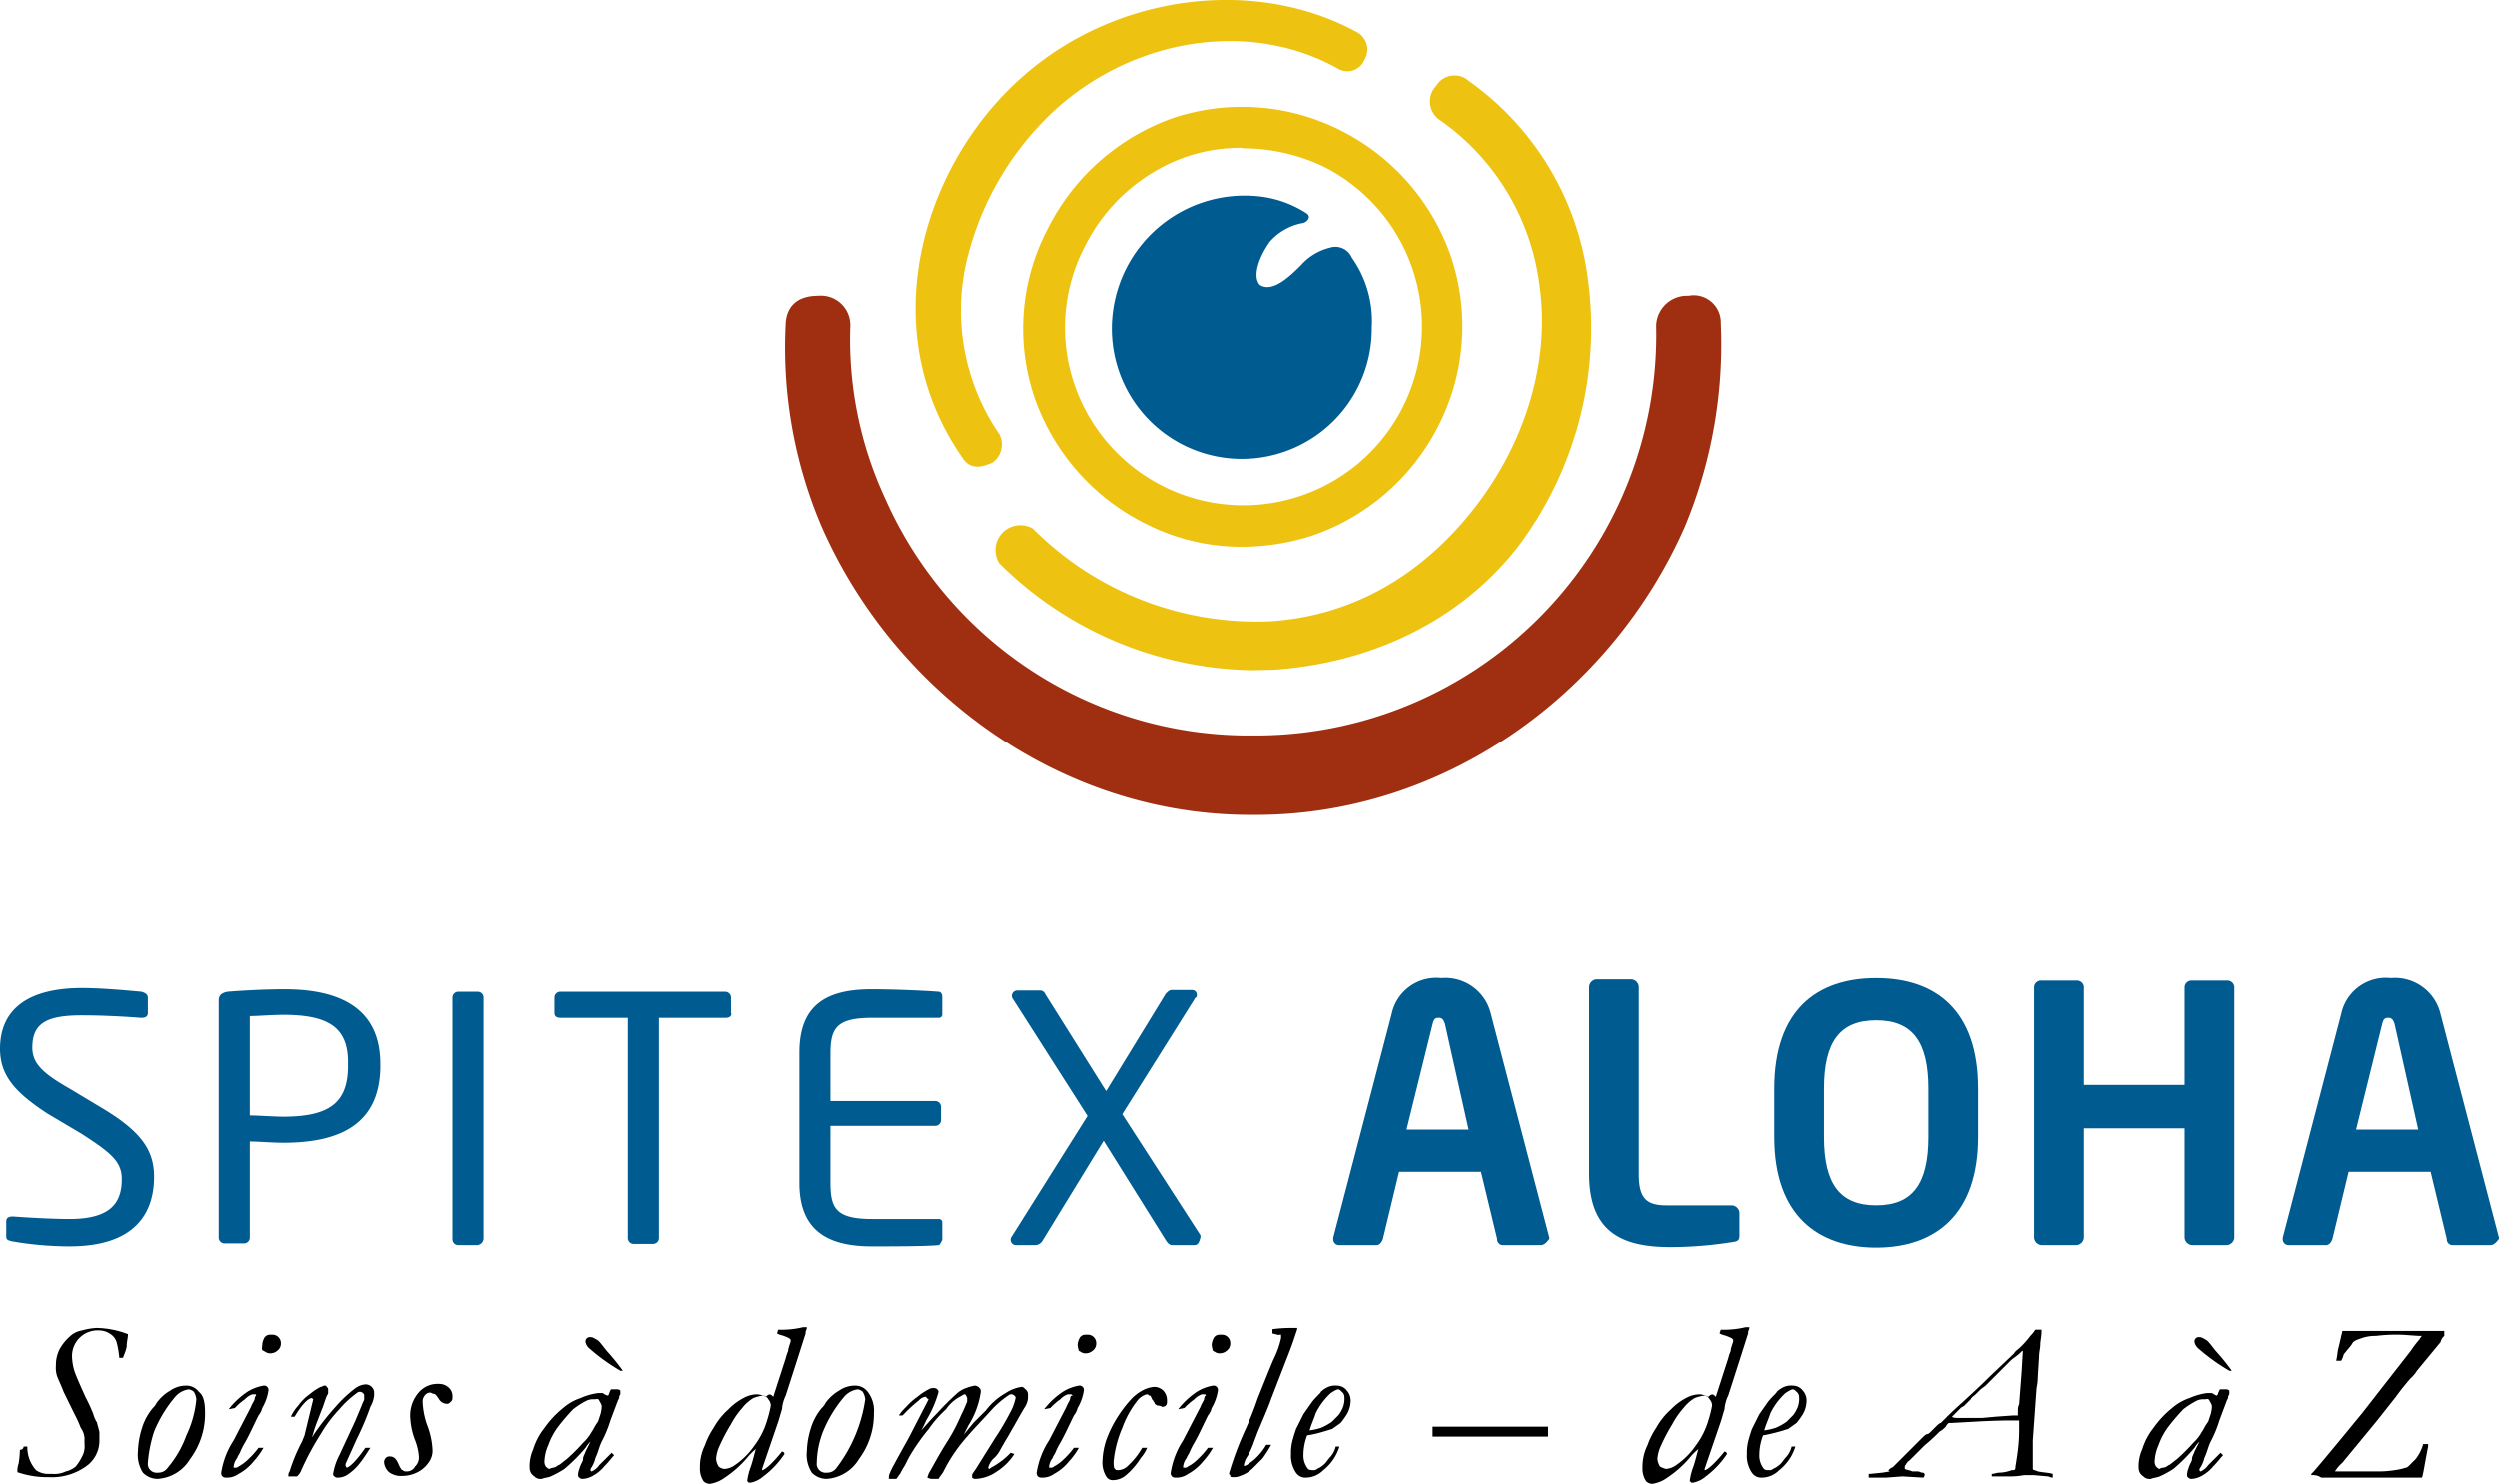 <svg xmlns="http://www.w3.org/2000/svg" viewBox="0 0 201.1 119.44"><defs><style>.cls-1{fill:#005b91;}.cls-2{fill:#eec211;}.cls-3{fill:#a02f11;}</style></defs><g id="Ebene_2" data-name="Ebene 2"><g id="Ebene_1-2" data-name="Ebene 1"><g id="Ebene_1-3" data-name="Ebene 1"><path class="cls-1" d="M5.6,100.34a27.06,27.06,0,0,1-4.6-.4c-.5-.1-.5-.2-.5-.5v-1.1c0-.3.2-.4.5-.4h.1c1.3.1,3.3.2,4.5.2,3.3,0,4.2-1.3,4.2-3.2,0-1.4-.8-2.1-3.3-3.7l-2.7-1.6C1.3,88,0,86.64,0,84.44c0-3.3,2.4-4.9,6.6-4.9,1.6,0,3.7.2,4.8.3.3.1.5.2.5.5v1.2c0,.3-.2.4-.5.4h-.1c-1.2-.1-3.1-.2-4.7-.2-2.8,0-4,.6-4,2.6,0,1.3.9,2.1,3,3.3l2.5,1.5c3.2,1.9,4.3,3.4,4.3,5.6C12.4,97.54,11,100.34,5.6,100.34Z"/><path class="cls-1" d="M22.8,92c-.9,0-2-.1-2.7-.1v7.7a.47.47,0,0,1-.5.5H18.1a.47.47,0,0,1-.5-.5V80.54c0-.4.2-.6.7-.7,1.2-.1,3-.2,4.6-.2,4.4,0,7.7,1.5,7.7,6V86C30.5,90.54,27.3,92,22.8,92Zm5.2-6.5c0-2.8-1.6-3.8-5.2-3.8-.9,0-2.1.1-2.7.1v8c.6,0,2,.1,2.7.1,3.8,0,5.2-1.2,5.2-4.1Z"/><path class="cls-1" d="M38.4,100.24H36.9a.47.47,0,0,1-.5-.5V80.34a.47.47,0,0,1,.5-.5h1.5a.47.47,0,0,1,.5.5v19.3A.56.56,0,0,1,38.4,100.24Z"/><path class="cls-1" d="M58.4,81.94H53v17.7a.47.47,0,0,1-.5.5H51a.47.47,0,0,1-.5-.5V81.94H45.1c-.3,0-.5-.1-.5-.4v-1.2a.47.47,0,0,1,.5-.5H58.3a.47.47,0,0,1,.5.5v1.2C58.9,81.74,58.7,81.94,58.4,81.94Z"/><path class="cls-1" d="M75.5,100.24c-1,.1-3.7.1-5.4.1-3.8,0-5.8-1.5-5.8-5.1V84.74c0-3.7,2-5.1,5.8-5.1,1.6,0,4.2.1,5.4.2.2,0,.3.2.3.4v1.4a.27.27,0,0,1-.3.3H70.2c-2.9,0-3.4.8-3.4,2.9v3.8h8.4a.47.47,0,0,1,.5.5v1a.47.47,0,0,1-.5.5H66.8v4.6c0,2.1.5,2.9,3.4,2.9h5.3a.27.27,0,0,1,.3.3v1.4C75.7,100,75.6,100.24,75.5,100.24Z"/><path class="cls-1" d="M96.1,100.24H94.4c-.3,0-.4-.1-.6-.4l-5-8-4.9,8a.72.72,0,0,1-.6.4H81.7a.43.43,0,0,1-.3-.7l6.1-9.7-6-9.4a.43.43,0,0,1,.3-.7h1.8a.46.46,0,0,1,.5.3l4.9,7.8L93.8,80c.2-.2.3-.3.5-.3h1.6a.37.37,0,0,1,.4.4c0,.1,0,.2-.1.2l-5.9,9.4,6.2,9.6a.37.37,0,0,1,.1.3C96.5,100,96.4,100.24,96.1,100.24Z"/><path class="cls-1" d="M124,100.24h-3a.47.47,0,0,1-.5-.5l-1.3-5.4h-6.6l-1.3,5.4c-.1.3-.3.5-.5.5h-3a.47.47,0,0,1-.5-.5v-.1l4.7-18a3.67,3.67,0,0,1,4-2.9,3.77,3.77,0,0,1,4,2.9l4.7,18v.1C124.5,100,124.3,100.24,124,100.24Zm-7.7-17.8c-.1-.3-.2-.5-.5-.5s-.4.1-.5.5l-2.1,8.5h5Z"/><path class="cls-1" d="M139.4,100a32.26,32.26,0,0,1-4.9.4c-3.7,0-6.6-1-6.6-5.9V79.44a.65.65,0,0,1,.6-.6h2.8a.65.65,0,0,1,.6.6v15.1c0,1.9.6,2.5,2.2,2.5h5.3a.65.65,0,0,1,.6.6v1.8C140,99.84,139.9,99.94,139.4,100Z"/><path class="cls-1" d="M151,100.44c-4.7,0-8.2-2.6-8.2-8.9v-3.9c0-6.3,3.4-8.9,8.2-8.9s8.2,2.6,8.2,8.9v3.9C159.2,97.74,155.8,100.44,151,100.44Zm4.2-12.8c0-3.8-1.3-5.5-4.2-5.5s-4.2,1.7-4.2,5.5v3.9c0,3.8,1.3,5.5,4.2,5.5s4.2-1.7,4.2-5.5Z"/><path class="cls-1" d="M179.2,100.24h-2.8a.65.65,0,0,1-.6-.6v-8.8h-8.1v8.8a.65.65,0,0,1-.6.6h-2.8a.65.65,0,0,1-.6-.6V79.44a.56.56,0,0,1,.6-.5h2.8a.56.56,0,0,1,.6.5v7.9h8.1v-7.9a.56.56,0,0,1,.6-.5h2.8a.56.56,0,0,1,.6.5v20.2A.65.65,0,0,1,179.2,100.24Z"/><path class="cls-1" d="M200.4,100.24h-3a.47.47,0,0,1-.5-.5l-1.3-5.4H189l-1.3,5.4c-.1.3-.3.5-.5.5h-3a.47.47,0,0,1-.5-.5v-.1l4.7-18a3.67,3.67,0,0,1,4-2.9,3.77,3.77,0,0,1,4,2.9l4.7,18v.1C200.9,100,200.7,100.24,200.4,100.24Zm-7.7-17.8c-.1-.3-.2-.5-.5-.5s-.4.1-.5.5l-2.1,8.5h5Z"/></g><g id="Ebene_13" data-name="Ebene 13"><path class="cls-2" d="M100,44a17,17,0,0,1-7.9-1.9,17.89,17.89,0,0,1-8.9-10.2h0a17.24,17.24,0,0,1,1.1-13.5,18,18,0,0,1,10.1-8.9,17.59,17.59,0,0,1,13.5,1,17.89,17.89,0,0,1,8.9,10.2,17.59,17.59,0,0,1-1,13.5,17.89,17.89,0,0,1-10.2,8.9A18.7,18.7,0,0,1,100,44Zm0-32.1a13.67,13.67,0,0,0-4.5.7,14.5,14.5,0,0,0-8.2,7.2,14.1,14.1,0,0,0-.9,11h0a14.39,14.39,0,1,0,20.1-17.4A15.06,15.06,0,0,0,100,11.94Z"/></g><g id="Ebene_3" data-name="Ebene 3"><path class="cls-3" d="M138.5,26a2.18,2.18,0,0,0-2.6-2.2,2.48,2.48,0,0,0-2.6,2.4,32.27,32.27,0,0,1-32.2,33h-.3a32.06,32.06,0,0,1-29.6-19.1,30.4,30.4,0,0,1-2.8-13.9,2.37,2.37,0,0,0-2.6-2.4c-1.5,0-2.5.7-2.6,2.2a36.75,36.75,0,0,0,2.9,16.4c6,13.6,19.5,23.2,34.5,23.2h.5c15,0,28.5-9.6,34.5-23.2A38.19,38.19,0,0,0,138.5,26Z"/></g><path class="cls-2" d="M77.5,36.94c-7.4-10.5-3.2-23.8,4.8-30.8,7.6-6.7,18.9-8,27-3.5a1.6,1.6,0,0,1,.5,2.2,1.48,1.48,0,0,1-2.1.7c-6.9-3.9-16.2-2.6-22.7,3.2a24.14,24.14,0,0,0-7.1,11.7,17.56,17.56,0,0,0,2.5,14.5,1.78,1.78,0,0,1-.6,2.3C79.3,37.44,78.2,37.94,77.5,36.94Z"/><path class="cls-1" d="M108.8,20.74a1.45,1.45,0,0,0-1.8-.8,4.56,4.56,0,0,0-2.3,1.4c-1,1-2.3,2.2-3.3,1.6-.6-.6-.2-2.1.8-3.5a4.64,4.64,0,0,1,2.7-1.5c.3-.1.7-.5.2-.8a8.73,8.73,0,0,0-3.5-1.3,10.7,10.7,0,0,0-12.1,9.7,10.47,10.47,0,1,0,20.9.8A8.81,8.81,0,0,0,108.8,20.74Z"/><g id="Ebene_14" data-name="Ebene 14"><path class="cls-2" d="M100.8,53.94a29.58,29.58,0,0,1-20.4-8.6,2,2,0,0,1,2.7-2.8A25.43,25.43,0,0,0,102.2,50c6.4-.4,12-3.5,16.3-8.9s6.3-12.1,5.4-18.2a19.1,19.1,0,0,0-8.1-13.3,1.81,1.81,0,0,1-.2-2.7,1.72,1.72,0,0,1,2.6-.4,23.17,23.17,0,0,1,9.6,15.9,29.26,29.26,0,0,1-5.7,21.7c-4.9,6.2-12.2,9.3-19.6,9.8Z"/></g><g id="Ebene_7" data-name="Ebene 7"><path d="M1.9,116.44h.3a2.74,2.74,0,0,0,.7,1.9,1.69,1.69,0,0,0,1,.3h.3a2.15,2.15,0,0,0,1.1-.2,1.91,1.91,0,0,0,.8-.4,4.37,4.37,0,0,0,.6-1,1.72,1.72,0,0,0,.1-.8v-.5a1.6,1.6,0,0,0-.3-.8,9.74,9.74,0,0,0-.5-1.1L5.1,112c-.1-.3-.3-.7-.5-1.2a2.22,2.22,0,0,1-.1-.9,2.77,2.77,0,0,1,.3-1.3,3.92,3.92,0,0,1,.8-1,1.87,1.87,0,0,1,1-.5,5,5,0,0,1,1.2-.2,7.42,7.42,0,0,1,2.5.5c0,.3-.1.6-.1.9s-.2.7-.3,1H9.6a7.38,7.38,0,0,0-.2-1.2,1.16,1.16,0,0,0-.5-.7,1.61,1.61,0,0,0-.9-.3,2.06,2.06,0,0,0-2.2,2.2,4.25,4.25,0,0,0,.2,1.1q.15.45.9,2.1a13.92,13.92,0,0,1,.6,1.3,2.6,2.6,0,0,0,.3.7c.1.4.2.7.2.8v.6a2.52,2.52,0,0,1-.9,2,4.72,4.72,0,0,1-3.2,1,7.27,7.27,0,0,1-2.5-.4v-.1a1.76,1.76,0,0,1,.1-.6,8,8,0,0,0,.1-1.1A.27.27,0,0,0,1.9,116.44Z"/><path d="M16.5,113.74a6.07,6.07,0,0,1-1.2,3.7,3.29,3.29,0,0,1-2.6,1.6,1.66,1.66,0,0,1-1.2-.5,2.67,2.67,0,0,1-.4-1.7,6.72,6.72,0,0,1,.3-1.8,4.61,4.61,0,0,1,.9-1.7,1.38,1.38,0,0,0,.3-.4,3.46,3.46,0,0,1,1.1-1,2.2,2.2,0,0,1,1.3-.4,1.23,1.23,0,0,1,1,.5C16.4,112.34,16.5,112.94,16.5,113.74Zm-4.6,4a.71.71,0,0,0,.8.8.91.91,0,0,0,.8-.4,8.46,8.46,0,0,0,1.5-2.6,8.51,8.51,0,0,0,.8-2.9,1.42,1.42,0,0,0-.2-.6.76.76,0,0,0-.4-.2,1.74,1.74,0,0,0-1.1.6,10.36,10.36,0,0,0-1.7,2.8A10.8,10.8,0,0,0,11.9,117.74Z"/><path d="M20.6,112.24h-.3a1.54,1.54,0,0,0-.6.4,5,5,0,0,0-.8.7l-.5.1a6.4,6.4,0,0,1,1.5-1.4,3.62,3.62,0,0,1,1.3-.5.35.35,0,0,1,.4.4,3.94,3.94,0,0,1-.5,1.4,1.55,1.55,0,0,1-.3.6c-.4.8-.7,1.5-1.1,2.2a5.94,5.94,0,0,0-.4.8c-.1.2-.2.3-.2.4a1.33,1.33,0,0,0-.3.7v.1h.1a.37.37,0,0,0,.3-.1,3.28,3.28,0,0,0,.8-.6,6.47,6.47,0,0,0,.8-.9h.4a5.94,5.94,0,0,1-.8,1.1,4,4,0,0,1-1.2,1,1.61,1.61,0,0,1-.9.3c-.2,0-.3,0-.4-.1a.37.37,0,0,1-.1-.3,6.63,6.63,0,0,1,1-2.6l1.4-2.7c.1-.3.3-.5.3-.7a.35.35,0,0,1,.1-.2Zm.5-4a1.42,1.42,0,0,1,.2-.6c.2-.2.3-.2.6-.2a.68.68,0,0,1,.7.7.71.71,0,0,1-.3.6.85.85,0,0,1-.6.2c-.2,0-.3-.1-.5-.2S21.1,108.54,21.1,108.24Z"/><path d="M25.2,112.64h0l-.1-.1c-.3,0-.8.5-1.4,1.5h-.3a3.47,3.47,0,0,1,.6-.9,3.82,3.82,0,0,1,.9-.9,4.7,4.7,0,0,1,.9-.6c.1,0,.2-.1.3-.1h.1c.1.1.2.2.2.3v.2a.37.37,0,0,1-.1.3c-.2.5-.3.9-.4,1.1l-.5,1.3c-.1.3-.2.6-.3,1,0-.1.1-.1.1-.2a20.28,20.28,0,0,1,1.8-2.3,10.16,10.16,0,0,1,1.6-1.5,1.6,1.6,0,0,1,.8-.3.69.69,0,0,1,.7.6v.3a2.3,2.3,0,0,1-.3.9,22.43,22.43,0,0,1-1.1,2.6l-.9,2v.1a.31.31,0,0,0,.1.2c.3-.1.8-.6,1.5-1.6h.4c-.2.3-.5.8-.9,1.3a4.06,4.06,0,0,1-1,.9,1.45,1.45,0,0,1-.7.2.37.37,0,0,1-.3-.1c-.1-.1-.1-.1-.1-.2a5,5,0,0,1,.5-1.5l1.3-2.8.5-1.2c.1-.3.2-.4.2-.5v-.3c0-.1,0-.1-.1-.2a.35.35,0,0,0-.2-.1.37.37,0,0,0-.3.1,8,8,0,0,0-1.4,1.3,11,11,0,0,0-1.5,2,21.86,21.86,0,0,0-1.6,3,1.38,1.38,0,0,1-.3.4h-.7v-.1a.49.49,0,0,1,.1-.3,13.62,13.62,0,0,1,1-2.4l.2-.5Z"/><path d="M31.4,117.24c.3,0,.5.2.7.7.1.2.2.4.3.4a.37.37,0,0,0,.3.1.75.75,0,0,0,.7-.4,1,1,0,0,0,.3-.8,4.51,4.51,0,0,0-.3-1.3A5.81,5.81,0,0,1,33,114a2.79,2.79,0,0,1,.6-1.8,2,2,0,0,1,1.7-.8,1.14,1.14,0,0,1,.8.3.91.91,0,0,1,.3.7c0,.2,0,.3-.1.4s-.2.2-.3.2a.75.75,0,0,1-.7-.4c-.2-.3-.3-.4-.4-.4s-.2-.1-.3-.1a.52.52,0,0,0-.4.2.76.76,0,0,0-.2.5,6.29,6.29,0,0,0,.4,2,6.29,6.29,0,0,1,.4,2,1.61,1.61,0,0,1-.3.9,2.36,2.36,0,0,1-.9.8,2.66,2.66,0,0,1-1.2.3,1.61,1.61,0,0,1-1.1-.3,1.23,1.23,0,0,1-.4-.8.52.52,0,0,1,.2-.4A.44.44,0,0,1,31.4,117.24Z"/><path d="M48.9,112.34a.31.31,0,0,0,.1-.2c.1-.2.1-.3.2-.3h.4a.37.37,0,0,1,.3.1v.3a.44.44,0,0,0-.1.3l-.1.2-.6,1.6a9.76,9.76,0,0,1-.7,1.7c-.2.4-.3.9-.5,1.3a2.56,2.56,0,0,1-.4.9v.1a.1.1,0,0,0,.1.1,1.47,1.47,0,0,0,.6-.5l.8-.8.2-.2.2.2c-.2.2-.4.5-.8.9a3.14,3.14,0,0,1-1,.8,1.85,1.85,0,0,1-.7.2.37.37,0,0,1-.3-.1c-.1-.1-.1-.1-.1-.2a1.34,1.34,0,0,1,.1-.5c.1-.4.3-.6.3-.8s.1-.3.2-.6l.4-.8a2.18,2.18,0,0,0-.4.5,13.65,13.65,0,0,1-1.7,1.7,7.37,7.37,0,0,1-1.1.6c-.2.1-.5.1-.7.2a.75.75,0,0,1-.5-.1c-.1-.1-.3-.2-.4-.4s-.1-.3-.1-.6a3.45,3.45,0,0,1,.3-1.3,5.16,5.16,0,0,1,.9-1.7,7.81,7.81,0,0,1,1.5-1.6,4.1,4.1,0,0,1,1.4-.8,5.09,5.09,0,0,1,1.4-.4h.4A.76.76,0,0,0,48.9,112.34Zm-4.4,5.8a.76.76,0,0,0,.4-.2c.1,0,.3-.2.7-.5a14.35,14.35,0,0,0,1.3-1.3,3.51,3.51,0,0,0,.7-.9c.1-.1.2-.4.5-.8l.2-.6a2.8,2.8,0,0,0,.1-.6c0-.2-.1-.3-.2-.5s-.2-.1-.4-.1a1.27,1.27,0,0,0-.6.1,6.73,6.73,0,0,0-1.1.7,17.41,17.41,0,0,0-1.2,1.4,5.57,5.57,0,0,0-.8,1.5,3.46,3.46,0,0,0-.3,1.2.75.75,0,0,0,.1.5c.1.1.2.2.3.2A1,1,0,0,1,44.5,118.14Zm5.6-7.8h-.2a15.93,15.93,0,0,1-2.5-1.8.91.91,0,0,1-.3-.5.35.35,0,0,1,.4-.4c.2,0,.3.1.5.2s.4.4.8.9A18.21,18.21,0,0,1,50.1,110.34Z"/><path d="M62.2,112.44l1-3.1a3.93,3.93,0,0,1,.2-.6v-.1c.1-.4.2-.6.2-.7s0-.1-.1-.2a3.39,3.39,0,0,0-.8-.3l-.2-.1.1-.3a7.47,7.47,0,0,0,2-.2h.3c0,.2-.1.3-.1.4v.1l-.7,2.2-.9,2.8a3,3,0,0,0-.3,1.1c-.1.3-.2.7-.3,1l-1.3,3.8v.1c.2,0,.8-.5,1.6-1.5a.22.22,0,0,1,.2.2,7.28,7.28,0,0,1-1.7,1.8,2.26,2.26,0,0,1-1,.5h-.2a.1.1,0,0,0-.1-.1,4.91,4.91,0,0,1,.3-1.2c.2-.6.3-1.1.4-1.4a4.51,4.51,0,0,0-.7.7,8.63,8.63,0,0,1-1.8,1.6,2.77,2.77,0,0,1-1.2.5.76.76,0,0,1-.5-.2,1.8,1.8,0,0,1-.3-1.1,3.92,3.92,0,0,1,.4-1.8,6.07,6.07,0,0,1,.7-1.4,5.66,5.66,0,0,1,1.2-1.5,4.7,4.7,0,0,1,1.2-.9,2.28,2.28,0,0,1,1.1-.3,1.85,1.85,0,0,1,.7.2C61.9,112.14,62,112.24,62.2,112.44Zm-3.9,5.8a1.6,1.6,0,0,0,.8-.3,6.07,6.07,0,0,0,1.6-1.6,6.25,6.25,0,0,0,1-2,9,9,0,0,0,.3-1.2.76.76,0,0,0-.2-.5.54.54,0,0,0-.4-.3,3.09,3.09,0,0,0-.8.2,3.24,3.24,0,0,0-.9.8,6.53,6.53,0,0,0-.9,1.3,14.68,14.68,0,0,0-.9,1.7,3,3,0,0,0-.3,1.1,1.42,1.42,0,0,0,.2.6A.76.76,0,0,0,58.3,118.24Z"/><path d="M70.3,113.74a6.07,6.07,0,0,1-1.2,3.7,3.29,3.29,0,0,1-2.6,1.6,1.66,1.66,0,0,1-1.2-.5,2.67,2.67,0,0,1-.4-1.7,6.72,6.72,0,0,1,.3-1.8,4.61,4.61,0,0,1,.9-1.7,1.38,1.38,0,0,0,.3-.4,3.46,3.46,0,0,1,1.1-1,2.2,2.2,0,0,1,1.3-.4,1.23,1.23,0,0,1,1,.5A2.46,2.46,0,0,1,70.3,113.74Zm-4.6,4a.71.71,0,0,0,.8.8.91.91,0,0,0,.8-.4,11.86,11.86,0,0,0,2.3-5.5,1.42,1.42,0,0,0-.2-.6.76.76,0,0,0-.4-.2,1.74,1.74,0,0,0-1.1.6,10.36,10.36,0,0,0-1.7,2.8A7.22,7.22,0,0,0,65.7,117.74Z"/><path d="M74.5,112.44h-.1a.91.91,0,0,0-.5.3,11,11,0,0,0-1.1,1l-.2.2h-.3a4.35,4.35,0,0,1,.6-.7,5.06,5.06,0,0,1,.9-.8,4.7,4.7,0,0,1,.9-.6.6.6,0,0,1,.4-.1.37.37,0,0,1,.3.1.31.31,0,0,1,.1.2,8.83,8.83,0,0,1-1,2.3,5.56,5.56,0,0,1-.4.8c.3-.3.7-.8,1.3-1.4a20.9,20.9,0,0,1,1.5-1.5,2.18,2.18,0,0,1,.8-.5,4.08,4.08,0,0,1,.7-.2.52.52,0,0,1,.4.2.37.37,0,0,1,.1.3,6.89,6.89,0,0,1-1,2.7l-.4.8-.1.1.9-1.1.6-.6.4-.4a5.21,5.21,0,0,1,1.6-1.4,3.07,3.07,0,0,1,1.3-.5c.1,0,.2.1.3.2a.52.52,0,0,1,.2.4v.3a1.6,1.6,0,0,1-.3.8s-.3.5-.8,1.4c-.3.5-.5.9-.7,1.2l-.4.7a2.49,2.49,0,0,1-.5.7,1.46,1.46,0,0,0-.5.8.1.1,0,0,0,.1.1,1.24,1.24,0,0,1,.3-.2,6,6,0,0,0,1.4-1.1l.3.1a4.62,4.62,0,0,1-1.4,1.4,3.19,3.19,0,0,1-1.7.6.37.37,0,0,1-.3-.1v-.2c0-.1.1-.2.3-.5l1.5-2.4a22.81,22.81,0,0,0,1.4-2.4,4.18,4.18,0,0,0,.3-.9c0-.1,0-.1-.1-.2a.35.35,0,0,0-.2-.1.37.37,0,0,0-.3.1,7.74,7.74,0,0,0-1.2,1c-.9,1-1.6,1.7-2.1,2.3a12.59,12.59,0,0,0-1.9,2.8c-.1.2-.3.4-.4.6h-.4a.9.9,0,0,1-.5-.1,1.69,1.69,0,0,1,.2-.5c.3-.5.7-1.3,1.4-2.4s1-1.9,1.2-2.3.3-.7.4-.9v-.2a.37.37,0,0,0-.1-.3.1.1,0,0,0-.1-.1c-.1,0-.2.1-.4.2a3.17,3.17,0,0,0-1.1,1,9.24,9.24,0,0,0-1.4,1.6,16.42,16.42,0,0,0-1.6,2.3l-.3.6a7.76,7.76,0,0,0-.4.7c-.1.1-.2.3-.3.4h-.6v-.1a.76.76,0,0,1,.1-.4c0-.1.5-1,1.5-2.8l1.6-3.1C74.5,112.54,74.5,112.44,74.5,112.44Z"/><path d="M86.2,112.24h-.3a1.54,1.54,0,0,0-.6.4,5,5,0,0,0-.8.7l-.5.1a6.4,6.4,0,0,1,1.5-1.4,3.62,3.62,0,0,1,1.3-.5.35.35,0,0,1,.4.4,3.94,3.94,0,0,1-.5,1.4,1.55,1.55,0,0,1-.3.6c-.4.8-.7,1.5-1.1,2.2a5.94,5.94,0,0,0-.4.8c-.1.2-.2.3-.2.4a1.33,1.33,0,0,0-.3.7v.1h.1a.37.37,0,0,0,.3-.1,3.28,3.28,0,0,0,.8-.6,6.47,6.47,0,0,0,.8-.9h.4a5.94,5.94,0,0,1-.8,1.1,4,4,0,0,1-1.2,1,1.61,1.61,0,0,1-.9.3c-.2,0-.3,0-.4-.1a.37.37,0,0,1-.1-.3,6.63,6.63,0,0,1,1-2.6l1.4-2.7c.1-.3.3-.5.3-.7a.35.35,0,0,1,.1-.2C86.3,112.44,86.3,112.34,86.2,112.24Zm.5-4a1.42,1.42,0,0,1,.2-.6c.2-.2.3-.2.6-.2a.68.68,0,0,1,.7.7.71.71,0,0,1-.3.6.85.85,0,0,1-.6.2c-.2,0-.3-.1-.5-.2A2,2,0,0,1,86.7,108.24Z"/><path d="M93.1,113.14c-.1-.1-.2-.1-.2-.2a1.44,1.44,0,0,0-.2-.3c-.1-.2-.1-.3-.2-.3s-.1-.1-.2-.1-.4.1-.7.4a7.77,7.77,0,0,0-1.3,2.3,8.94,8.94,0,0,0-.7,2.7c0,.3,0,.5.1.6s.1.1.3.1a1.2,1.2,0,0,0,.8-.4,5.68,5.68,0,0,0,1.1-1.4h.4a2.8,2.8,0,0,1-.5.8,6,6,0,0,1-1.2,1.4,1.62,1.62,0,0,1-1,.4.6.6,0,0,1-.6-.3,2.13,2.13,0,0,1-.3-1.2,6.09,6.09,0,0,1,.3-1.7,9.34,9.34,0,0,1,1-2,9.77,9.77,0,0,1,1.1-1.4,3.59,3.59,0,0,1,1-.7,2.35,2.35,0,0,1,.8-.2,1.08,1.08,0,0,1,.7.3,1.14,1.14,0,0,1,.3.8c0,.2,0,.3-.1.4a.37.37,0,0,1-.3.1A.76.76,0,0,0,93.1,113.14Z"/><path d="M97,112.24h-.3a1.54,1.54,0,0,0-.6.4,5,5,0,0,0-.8.7l-.5.1a6.4,6.4,0,0,1,1.5-1.4,3.62,3.62,0,0,1,1.3-.5.35.35,0,0,1,.4.4,3.94,3.94,0,0,1-.5,1.4,1.55,1.55,0,0,1-.3.6c-.4.8-.7,1.5-1.1,2.2a5.94,5.94,0,0,0-.4.8c-.1.2-.2.3-.2.4a1.33,1.33,0,0,0-.3.7v.1h.1a.37.37,0,0,0,.3-.1,3.28,3.28,0,0,0,.8-.6,6.47,6.47,0,0,0,.8-.9h.4a5.94,5.94,0,0,1-.8,1.1,4,4,0,0,1-1.2,1,1.61,1.61,0,0,1-.9.3c-.2,0-.3,0-.4-.1a.37.37,0,0,1-.1-.3,6.63,6.63,0,0,1,1-2.6l1.4-2.7c.1-.3.3-.5.3-.7a.35.35,0,0,1,.1-.2C97.1,112.44,97,112.34,97,112.24Zm.5-4a1.42,1.42,0,0,1,.2-.6c.2-.2.3-.2.6-.2a.68.68,0,0,1,.7.7.71.71,0,0,1-.3.6.85.85,0,0,1-.6.2c-.2,0-.3-.1-.5-.2A2,2,0,0,1,97.5,108.24Z"/><path d="M102.4,107.34V107a11,11,0,0,1,1.6-.1h.4v.1l-.3.9s-.2.6-.6,1.6l-1.2,3.1c-.2.6-.6,1.5-1.1,2.7l-.3.8a6.14,6.14,0,0,1-.5,1.1,1.74,1.74,0,0,0-.3.7v.1c.2,0,.4-.2.7-.4a4.73,4.73,0,0,0,1.1-1.3h.4a10.54,10.54,0,0,1-.7,1.1l-.8.8a2.66,2.66,0,0,1-1,.6,1.27,1.27,0,0,1-.6.1c-.1,0-.2,0-.2-.1s-.1-.1-.1-.2a26,26,0,0,1,1.4-3.7c.3-.7.6-1.4.9-2.3.6-1.5,1-2.5,1.3-3.2a7,7,0,0,0,.6-1.7v-.1c0-.1,0-.2-.1-.2C103.1,107.54,102.8,107.44,102.4,107.34Z"/><path d="M105.2,115.54a4.53,4.53,0,0,0-.3,1.6,1.69,1.69,0,0,0,.3,1c.1.2.3.2.5.2a.37.37,0,0,0,.3-.1,2.09,2.09,0,0,0,.6-.4c.2-.2.3-.4.5-.6a2,2,0,0,0,.4-.8h.3a3.84,3.84,0,0,1-1.3,1.9,2,2,0,0,1-1.4.6.91.91,0,0,1-.8-.4,2.41,2.41,0,0,1-.4-1.5,3.75,3.75,0,0,1,.1-1c.1-.4.2-.7.3-1l.6-1.2.7-1c.4-.5.7-.7.7-.8a2.09,2.09,0,0,1,.6-.4,1.48,1.48,0,0,1,.7-.1,1,1,0,0,1,.8.4,1.22,1.22,0,0,1,.3.9,2.24,2.24,0,0,1-.3,1,6.82,6.82,0,0,1-.5.7l-.7.5c-.1,0-.3.1-.7.2A8.57,8.57,0,0,1,105.2,115.54Zm.2-.4a5.07,5.07,0,0,0,.9-.2,4.38,4.38,0,0,0,.9-.5l.5-.5a2.51,2.51,0,0,0,.4-.7,2,2,0,0,0,.1-.8.52.52,0,0,0-.2-.4c-.1-.1-.2-.2-.3-.2s-.3.1-.6.3a5.52,5.52,0,0,0-1.2,1.6C105.7,114.34,105.5,114.74,105.4,115.14Z"/><path d="M115.3,114.84h9.3v.8h-9.3Z"/><path d="M138.1,112.44l1-3.1a3.93,3.93,0,0,1,.2-.6v-.1c.1-.4.2-.6.2-.7s0-.1-.1-.2a3.39,3.39,0,0,0-.8-.3l-.2-.1.1-.3a7.47,7.47,0,0,0,2-.2h.3c0,.2-.1.3-.1.4v.1l-.7,2.2-.9,2.8a3,3,0,0,0-.3,1.1c-.1.3-.2.7-.3,1l-1.3,3.8v.1c.2,0,.8-.5,1.6-1.5a.22.22,0,0,1,.2.2,7.28,7.28,0,0,1-1.7,1.8,2.26,2.26,0,0,1-1,.5h-.2a.1.1,0,0,0-.1-.1,4.91,4.91,0,0,1,.3-1.2c.2-.6.3-1.1.4-1.4a4.51,4.51,0,0,0-.7.7,8.63,8.63,0,0,1-1.8,1.6,2.77,2.77,0,0,1-1.2.5.76.76,0,0,1-.5-.2,1.8,1.8,0,0,1-.3-1.1,3.92,3.92,0,0,1,.4-1.8,6.07,6.07,0,0,1,.7-1.4,5.66,5.66,0,0,1,1.2-1.5,4.7,4.7,0,0,1,1.2-.9,2.28,2.28,0,0,1,1.1-.3,1.85,1.85,0,0,1,.7.2C137.8,112.14,137.9,112.24,138.1,112.44Zm-4,5.8a1.6,1.6,0,0,0,.8-.3,6.07,6.07,0,0,0,1.6-1.6,6.25,6.25,0,0,0,1-2,9,9,0,0,0,.3-1.2.76.76,0,0,0-.2-.5.54.54,0,0,0-.4-.3,3.09,3.09,0,0,0-.8.2,3.24,3.24,0,0,0-.9.8,6.53,6.53,0,0,0-.9,1.3,14.68,14.68,0,0,0-.9,1.7,3,3,0,0,0-.3,1.1,1.42,1.42,0,0,0,.2.6A1.69,1.69,0,0,0,134.1,118.24Z"/><path d="M141.9,115.54a4.53,4.53,0,0,0-.3,1.6,1.69,1.69,0,0,0,.3,1c.1.2.3.2.5.2a.37.37,0,0,0,.3-.1,2.09,2.09,0,0,0,.6-.4c.2-.2.3-.4.5-.6a2,2,0,0,0,.4-.8h.3a3.84,3.84,0,0,1-1.3,1.9,2,2,0,0,1-1.4.6.91.91,0,0,1-.8-.4,2.41,2.41,0,0,1-.4-1.5,3.75,3.75,0,0,1,.1-1c.1-.4.2-.7.3-1l.6-1.2.7-1c.4-.5.7-.7.7-.8a2.09,2.09,0,0,1,.6-.4,1.48,1.48,0,0,1,.7-.1,1,1,0,0,1,.8.4,1.22,1.22,0,0,1,.3.9,2.24,2.24,0,0,1-.3,1,6.82,6.82,0,0,1-.5.7l-.7.5c-.1,0-.3.1-.7.2A13,13,0,0,1,141.9,115.54Zm.1-.4a5.07,5.07,0,0,0,.9-.2,4.38,4.38,0,0,0,.9-.5l.5-.5a2.51,2.51,0,0,0,.4-.7,2,2,0,0,0,.1-.8.52.52,0,0,0-.2-.4c-.1-.1-.2-.2-.3-.2s-.3.1-.6.3a5.52,5.52,0,0,0-1.2,1.6C142.3,114.34,142.1,114.74,142,115.14Z"/><path d="M152.1,118.24c.1-.1.2-.1.3-.2l.1-.1,2.1-2.1c.2-.2.4-.4.5-.4s.2-.1.3-.2l.4-.4c.1-.1.3-.3.4-.3l.5-.5c.8-.8,2-1.8,3.4-3.2l2-1.9c.1-.2.3-.3.4-.4a7.3,7.3,0,0,0,.9-1,2.74,2.74,0,0,0,.4-.5h.5v.1c0,.5-.1.8-.1,1.1s-.1.6-.1,1l-.1,1.6a4.4,4.4,0,0,1-.1.9l-.3,4.2v2.3c0,.1.2.1.4.2.5.1.9.1,1.2.2v.3c-.2,0-.3-.1-.4-.1l-1.1-.1h-.8a6.15,6.15,0,0,1-1.3.1h-1.3v-.2c.2,0,.4-.1.6-.1a3,3,0,0,0,1-.2h.2c.1-.1.1-.1.1-.2s.1-.6.2-1.4a14.16,14.16,0,0,0,.1-1.9v-.5H162c-.3,0-1.4,0-3.1.1l-1.8.1h-.2q-.15,0-.3.3a2.18,2.18,0,0,1-.5.4,15.56,15.56,0,0,1-1.2,1.1l-.5.5-.7.7c-.1.1-.2.1-.2.2l-.1.1c0,.1-.1.1-.1.2v.2c.2.1.4.1.6.2h.4c.2,0,.3.1.4.1s.1,0,.2.1a.37.37,0,0,1-.1.3l-1.7-.1-1.3.1h-1.4v-.3h.1l1-.1.6-.1C151.9,118.34,152,118.34,152.1,118.24Zm6.9-4.1h.5l1.1-.1,1.4-.1h.4v-.5a1,1,0,0,1,.1-.4l.2-2.6.1-1.7c-.1,0-.2.2-.5.4-.1.1-.3.2-.5.4l-2,2-.4.3-.4.4c-.1.1-.3.2-.4.4l-.2.2-.3.3c-.1.1-.2.1-.3.2l-.3.3-.4.4c.1.1.3.1.7.1H159Z"/><path d="M178.4,112.34a.31.31,0,0,0,.1-.2c.1-.2.1-.3.2-.3h.4a.37.37,0,0,1,.3.1v.3a.44.44,0,0,0-.1.3l-.1.2-.6,1.6a9.76,9.76,0,0,1-.7,1.7c-.2.4-.3.9-.5,1.3a2.56,2.56,0,0,1-.4.9v.1a.1.1,0,0,0,.1.1,1.47,1.47,0,0,0,.6-.5l.8-.8.2-.2.2.2c-.2.2-.4.5-.8.9a3.14,3.14,0,0,1-1,.8,1.85,1.85,0,0,1-.7.2.37.37,0,0,1-.3-.1c-.1-.1-.1-.1-.1-.2a1.34,1.34,0,0,1,.1-.5c.1-.4.3-.6.3-.8s.1-.3.2-.6l.4-.8a2.18,2.18,0,0,0-.4.5,13.65,13.65,0,0,1-1.7,1.7,7.37,7.37,0,0,1-1.1.6c-.2.1-.5.1-.7.2a.75.75,0,0,1-.5-.1c-.1-.1-.3-.2-.4-.4s-.1-.3-.1-.6a3.45,3.45,0,0,1,.3-1.3,5.16,5.16,0,0,1,.9-1.7,7.81,7.81,0,0,1,1.5-1.6,4.1,4.1,0,0,1,1.4-.8,5.09,5.09,0,0,1,1.4-.4h.4C178.2,112.24,178.3,112.34,178.4,112.34Zm-4.3,5.8a.76.76,0,0,0,.4-.2c.1,0,.3-.2.7-.5a14.35,14.35,0,0,0,1.3-1.3,3.51,3.51,0,0,0,.7-.9c.1-.1.2-.4.5-.8l.2-.6a2.8,2.8,0,0,0,.1-.6c0-.2-.1-.3-.2-.5s-.2-.1-.4-.1a1.27,1.27,0,0,0-.6.1,6.73,6.73,0,0,0-1.1.7,17.41,17.41,0,0,0-1.2,1.4,5.57,5.57,0,0,0-.8,1.5,3.46,3.46,0,0,0-.3,1.2.75.75,0,0,0,.1.5c.1.1.2.2.3.2A.44.44,0,0,1,174.1,118.14Zm5.5-7.8h-.2a15.93,15.93,0,0,1-2.5-1.8.91.91,0,0,1-.3-.5.35.35,0,0,1,.4-.4c.2,0,.3.1.5.2s.4.4.8.9A18.21,18.21,0,0,1,179.6,110.34Z"/><path d="M186,118.74v-.1l.2-.2c1.2-1.4,2.5-3,3.9-4.7l3.9-5a8,8,0,0,1,.6-.8c.1-.1.2-.3.3-.4-.6,0-1.3-.1-2-.1a13.05,13.05,0,0,0-1.7.1,3.26,3.26,0,0,0-1.2.2c-.3.1-.6.2-.7.4s-.4.5-.7.9a1.69,1.69,0,0,1-.2.5H188c.1-.4.1-.8.2-1.1l.3-1.3h8.2v.4a.91.91,0,0,0-.3.5l-1.9,2.3a2.65,2.65,0,0,1-.5.6,18.15,18.15,0,0,0-1.2,1.5l-1.5,1.9-1.4,1.7-1.4,1.7a3.19,3.19,0,0,0-.6.7h3.4a8.17,8.17,0,0,0,1.4-.1,5.07,5.07,0,0,0,.9-.2c.1,0,.2-.1.3-.2l.5-.5a3.38,3.38,0,0,0,.6-1.2h.4v.2c-.3,1.5-.4,2.3-.5,2.5h-8.1A1.2,1.2,0,0,0,186,118.74Z"/></g></g></g></svg>